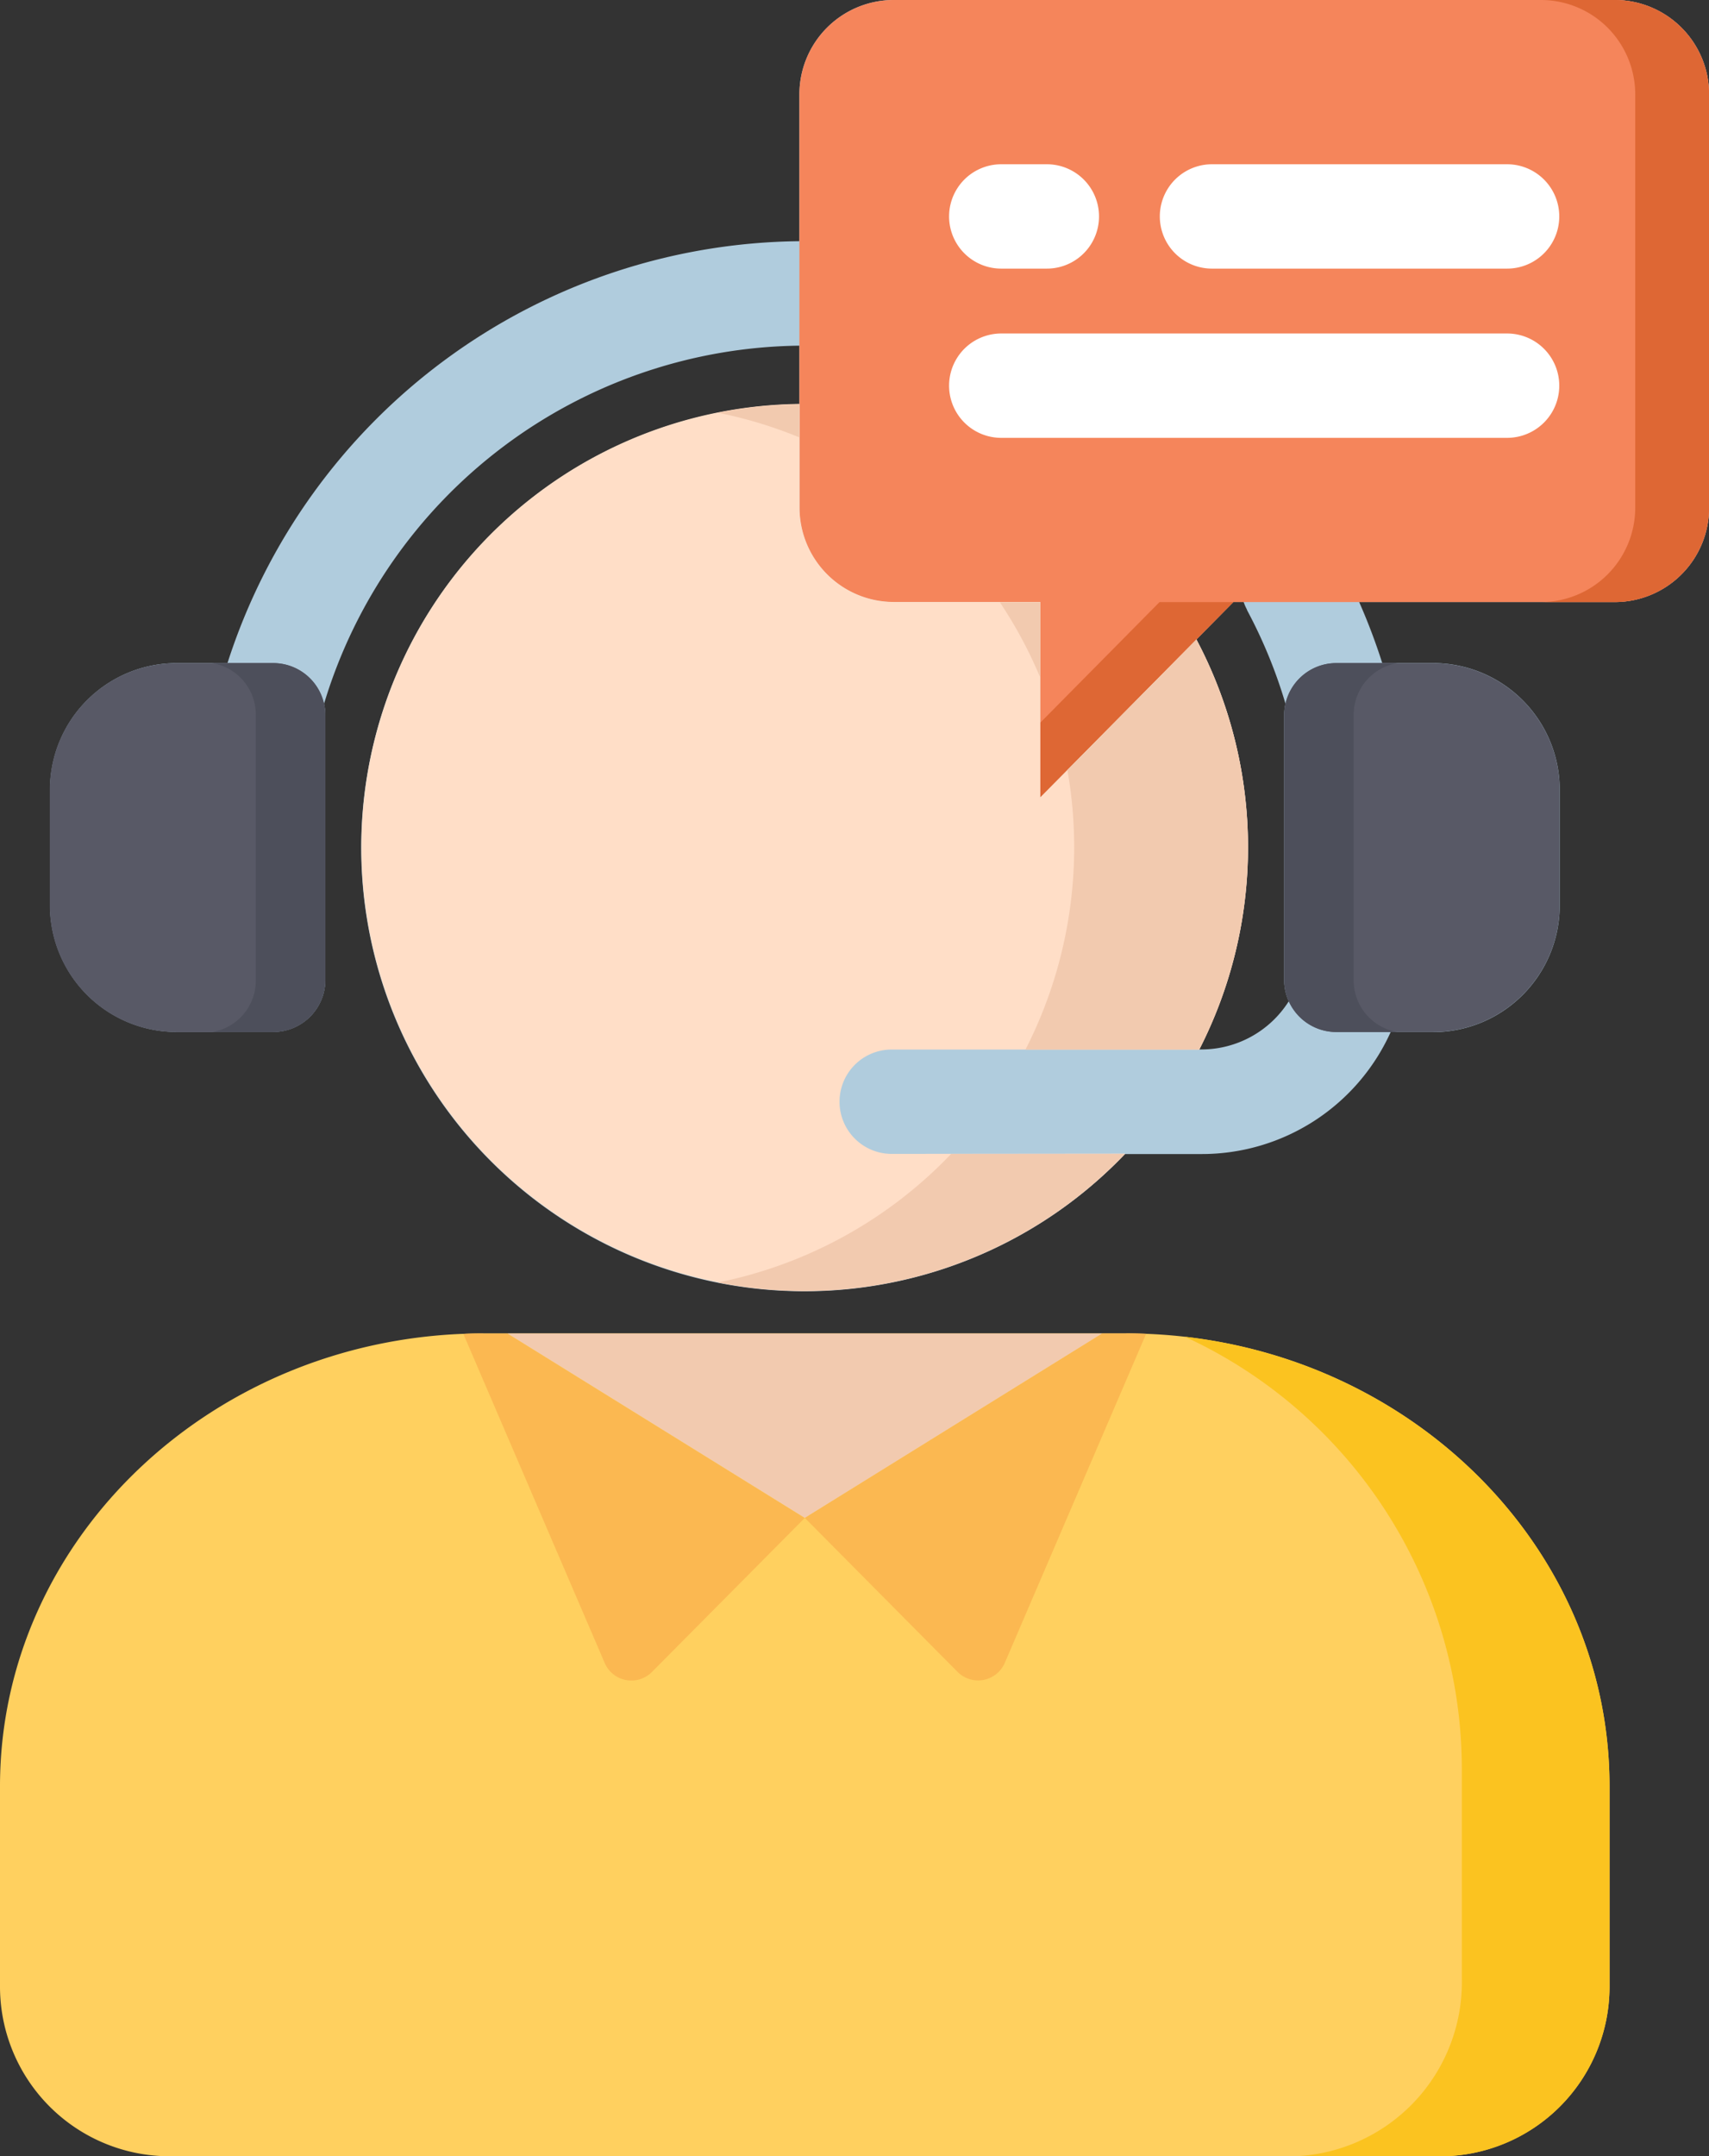 <svg xmlns="http://www.w3.org/2000/svg" xmlns:xlink="http://www.w3.org/1999/xlink" width="44.41" height="56" viewBox="0 0 44.41 56">
  <rect x="0" y="0" width="44.41" height="56" fill="#333333" stroke="none"/>
  <defs>
    <clipPath id="clip-Post-Submission_Support">
      <rect width="44.41" height="56"/>
    </clipPath>
  </defs>
  <g id="Post-Submission_Support" data-name="Post-Submission Support" clip-path="url(#clip-Post-Submission_Support)">
    <g id="support_17302872" transform="translate(-59.318 -8)">
      <path id="Path_28762" data-name="Path 28762" d="M111.469,8H92.717a2.452,2.452,0,0,0-2.443,2.443v3.821A15.777,15.777,0,0,0,75.412,25.221H74.085A3.291,3.291,0,0,0,70.8,28.508v3.005A3.292,3.292,0,0,0,74.085,34.8l2.516,0a1.355,1.355,0,0,0,1.355-1.355V26.577a1.354,1.354,0,0,0-.034-.3,13.062,13.062,0,0,1,12.352-9.3V18.5a11.518,11.518,0,1,0,8.462,19.471h1.975a5.384,5.384,0,0,0,4.927-3.166h1.106a3.291,3.291,0,0,0,3.288-3.288V28.508a3.291,3.291,0,0,0-3.288-3.288H105.42a15.7,15.7,0,0,0-.6-1.585h6.651a2.452,2.452,0,0,0,2.444-2.443V10.443A2.452,2.452,0,0,0,111.469,8Zm-9.564,15.842a12.9,12.9,0,0,1,1,2.432,1.356,1.356,0,0,0-.035.3v6.871a1.348,1.348,0,0,0,.121.558,2.689,2.689,0,0,1-2.283,1.252h-.045a11.53,11.53,0,0,0,0-10.507l-.073-.142.962-.972h.266a1.353,1.353,0,0,0,.088.2Z" transform="translate(-10.183)" fill="#b0ccdd"/>
      <path id="Path_28763" data-name="Path 28763" d="M88.588,314.721H71.877c-6.925,0-12.559,5.275-12.559,11.759v5.21a4.406,4.406,0,0,0,4.4,4.4H96.743a4.406,4.406,0,0,0,4.4-4.4v-5.21c0-6.484-5.632-11.759-12.556-11.759Z" transform="translate(0 -272.091)" fill="#ffd05f"/>
      <path id="Path_28764" data-name="Path 28764" d="M332.068,315.49a12.368,12.368,0,0,1,7.193,11.178v5.478a4.524,4.524,0,0,1-4.4,4.628H338.7a4.406,4.406,0,0,0,4.4-4.4v-5.21C343.1,321.161,338.275,316.2,332.068,315.49Z" transform="translate(-241.956 -272.773)" fill="#fbc320"/>
      <g id="Group_1701" data-name="Group 1701" transform="translate(71.358 42.63)">
        <path id="Path_28765" data-name="Path 28765" d="M252.905,314.72h-.633l-7.725,4.789,3.971,4a.754.754,0,0,0,1.227-.233l3.674-8.548c-.171-.007-.343-.011-.515-.011Z" transform="translate(-235.675 -314.72)" fill="#fbb851"/>
        <path id="Path_28766" data-name="Path 28766" d="M166.48,314.721c-.174,0-.347,0-.519.011l3.674,8.548a.754.754,0,0,0,1.227.233l3.971-4-7.725-4.789h-.629Z" transform="translate(-165.961 -314.721)" fill="#fbb851"/>
      </g>
      <path id="Path_28767" data-name="Path 28767" d="M191.578,314.721h-15.45l7.725,4.789Z" transform="translate(-103.622 -272.091)" fill="#f2caaf"/>
      <path id="Path_28768" data-name="Path 28768" d="M76.6,160.526l-2.516,0a3.291,3.291,0,0,0-3.288,3.288v3.005a3.292,3.292,0,0,0,3.288,3.288l2.516,0a1.355,1.355,0,0,0,1.355-1.355v-6.871a1.355,1.355,0,0,0-1.355-1.355Z" transform="translate(-10.184 -135.304)" fill="#585966"/>
      <path id="Path_28769" data-name="Path 28769" d="M356.249,160.526l2.516,0a3.291,3.291,0,0,1,3.288,3.288v3.005a3.292,3.292,0,0,1-3.288,3.288l-2.516,0a1.355,1.355,0,0,1-1.355-1.355v-6.871a1.355,1.355,0,0,1,1.355-1.355Z" transform="translate(-262.205 -135.304)" fill="#585966"/>
      <path id="Path_28770" data-name="Path 28770" d="M356.7,168.771v-6.9a1.358,1.358,0,0,1,1.142-1.342h-1.594a1.355,1.355,0,0,0-1.355,1.355v6.871a1.355,1.355,0,0,0,1.355,1.355h1.581A1.358,1.358,0,0,1,356.7,168.771Z" transform="translate(-262.205 -135.309)" fill="#4d4f5b"/>
      <path id="Path_28771" data-name="Path 28771" d="M109.225,168.771v-6.9a1.358,1.358,0,0,0-1.142-1.342h1.594a1.355,1.355,0,0,1,1.355,1.355v6.871a1.355,1.355,0,0,1-1.355,1.355H108.1A1.358,1.358,0,0,0,109.225,168.771Z" transform="translate(-43.259 -135.309)" fill="#4d4f5b"/>
      <path id="Path_28772" data-name="Path 28772" d="M245.748,8H264.5a2.452,2.452,0,0,1,2.443,2.443v10.75a2.452,2.452,0,0,1-2.443,2.443h-9.918l-5.021,5.075V23.637h-3.813a2.452,2.452,0,0,1-2.443-2.443V10.443A2.452,2.452,0,0,1,245.748,8Z" transform="translate(-163.214)" fill="#f5855b"/>
      <g id="Group_1702" data-name="Group 1702" transform="translate(86.347 8)">
        <path id="Path_28773" data-name="Path 28773" d="M298.722,149.631v1.94l5.021-5.075h-1.919Z" transform="translate(-298.722 -130.859)" fill="#de6734"/>
        <path id="Path_28774" data-name="Path 28774" d="M415.958,8h-1.919a2.452,2.452,0,0,1,2.444,2.443v10.75a2.452,2.452,0,0,1-2.444,2.443h1.919a2.452,2.452,0,0,0,2.444-2.443V10.443A2.452,2.452,0,0,0,415.958,8Z" transform="translate(-401.019 -8)" fill="#de6734"/>
      </g>
      <path id="Path_28775" data-name="Path 28775" d="M156.319,120.436a1.355,1.355,0,0,1,0-2.71h7.994a11.53,11.53,0,0,0,0-10.507l-.073-.142-4.059,4.1v-5.075h-3.813a2.452,2.452,0,0,1-2.443-2.443v-2.7a11.518,11.518,0,1,0,8.462,19.471Z" transform="translate(-73.83 -82.469)" fill="#ffdec7"/>
      <g id="Group_1703" data-name="Group 1703" transform="translate(77.973 18.496)">
        <path id="Path_28776" data-name="Path 28776" d="M226.666,101.829v-.864a11.518,11.518,0,0,0-2.118.223A11.417,11.417,0,0,1,226.666,101.829Z" transform="translate(-224.548 -100.965)" fill="#f2caaf"/>
        <path id="Path_28777" data-name="Path 28777" d="M290.5,148.447V146.5h-1.046A11.506,11.506,0,0,1,290.5,148.447Z" transform="translate(-282.127 -141.355)" fill="#f2caaf"/>
        <path id="Path_28778" data-name="Path 28778" d="M224.548,276.765a11.506,11.506,0,0,0,10.579-3.34H230.61a11.512,11.512,0,0,1-6.062,3.34Z" transform="translate(-224.548 -253.954)" fill="#f2caaf"/>
        <path id="Path_28779" data-name="Path 28779" d="M299.858,155.247l-.073-.142-3.352,3.388a11.528,11.528,0,0,1-1.089,7.261h4.516a11.53,11.53,0,0,0,0-10.507Z" transform="translate(-287.351 -148.992)" fill="#f2caaf"/>
      </g>
      <g id="Group_1704" data-name="Group 1704" transform="translate(83.981 12.266)">
        <path id="Path_28780" data-name="Path 28780" d="M292.259,84.713H279.113a1.355,1.355,0,0,0,0,2.71h13.146a1.355,1.355,0,0,0,0-2.71Z" transform="translate(-277.758 -80.318)" fill="#fff"/>
        <path id="Path_28781" data-name="Path 28781" d="M279.114,48.493H280.3a1.355,1.355,0,0,0,0-2.71h-1.186a1.355,1.355,0,0,0,0,2.71Z" transform="translate(-277.759 -45.783)" fill="#fff"/>
        <path id="Path_28782" data-name="Path 28782" d="M327.615,48.493h7.67a1.355,1.355,0,1,0,0-2.71h-7.67a1.355,1.355,0,0,0,0,2.71Z" transform="translate(-320.784 -45.783)" fill="#fff"/>
      </g>
    </g>
  </g>
</svg>
